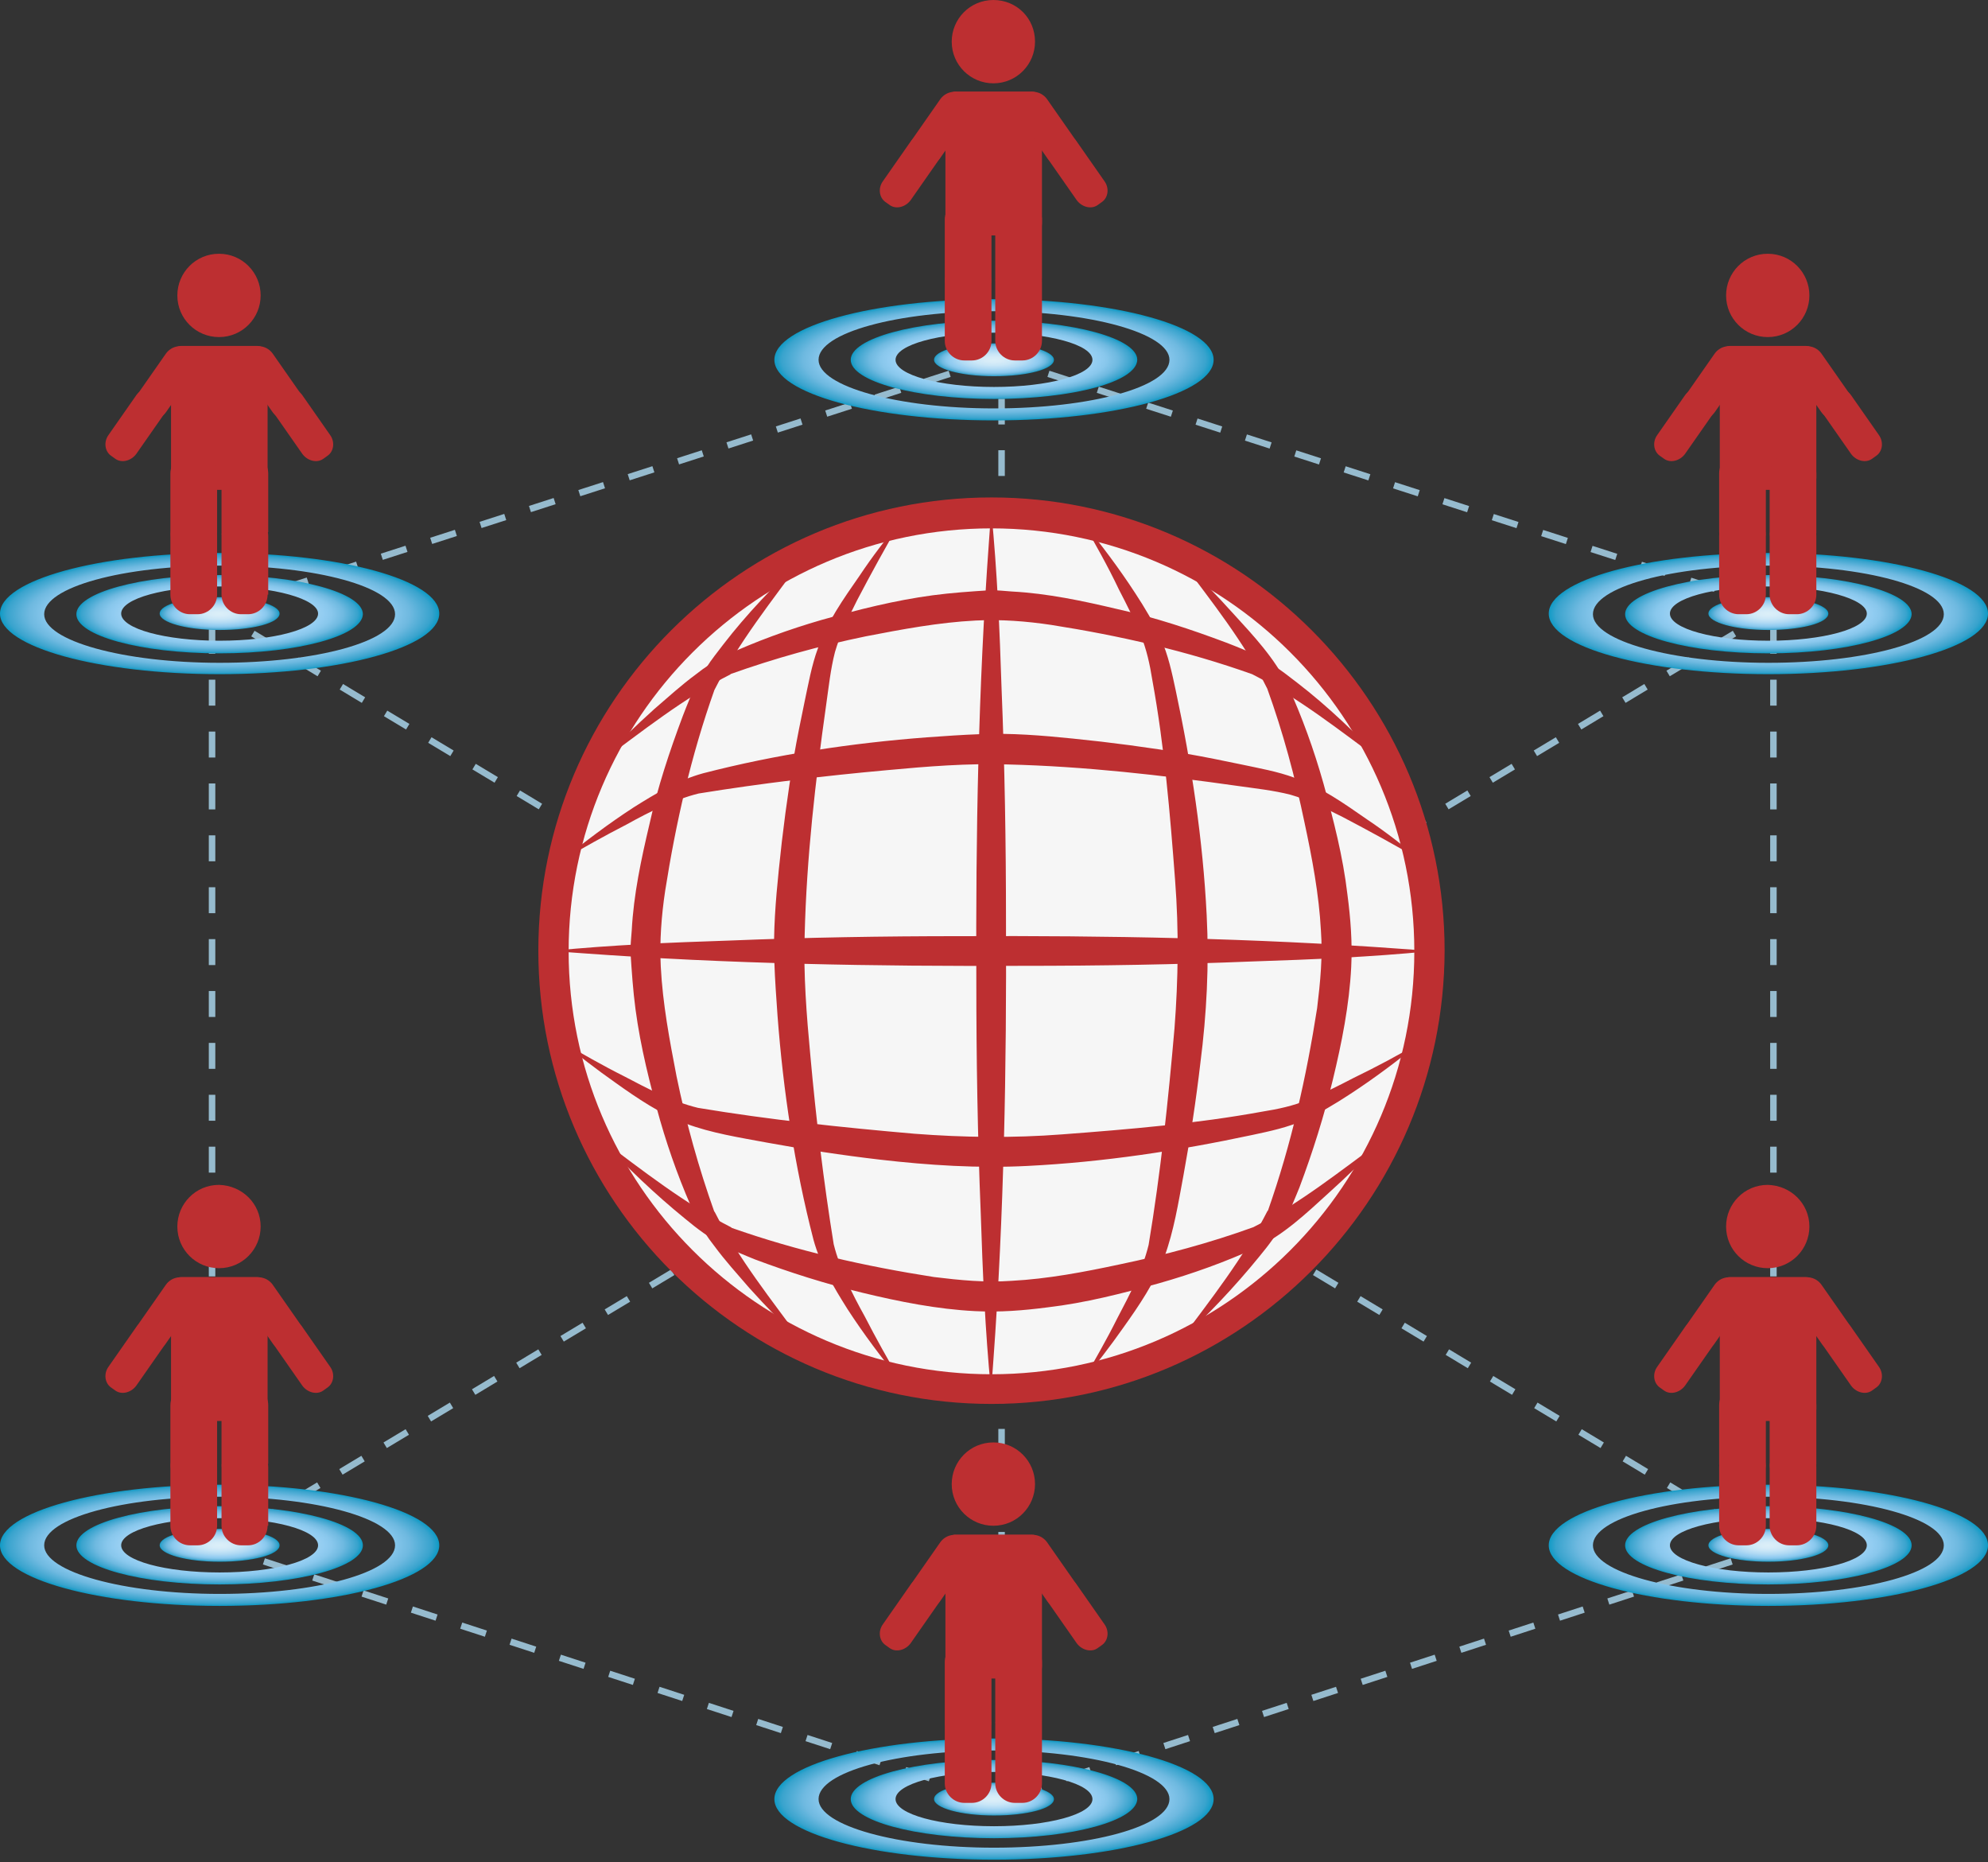 <svg width="315" height="295" viewBox="0 0 315 295" fill="none" xmlns="http://www.w3.org/2000/svg">
<rect x="0" y="0" width="315" height="295" fill="#333333" stroke="none"/>
<path d="M158.7 285.5V283.5" stroke="#96BBCE" stroke-width="1.029" stroke-miterlimit="10"/>
<path d="M158.7 279.4V61.1" stroke="#96BBCE" stroke-width="1.029" stroke-miterlimit="10" stroke-dasharray="4.08 4.08"/>
<path d="M158.7 59.1V57" stroke="#96BBCE" stroke-width="1.029" stroke-miterlimit="10"/>
<path d="M34.8 244.799L36.5 243.699" stroke="#96BBCE" stroke-width="1.029" stroke-miterlimit="10"/>
<path d="M40 241.599L276.6 99.299" stroke="#96BBCE" stroke-width="1.029" stroke-miterlimit="10" stroke-dasharray="4.09 4.09"/>
<path d="M278.399 98.299L280.199 97.199" stroke="#96BBCE" stroke-width="1.029" stroke-miterlimit="10"/>
<path d="M280.199 244.799L278.399 243.699" stroke="#96BBCE" stroke-width="1.029" stroke-miterlimit="10"/>
<path d="M274.9 241.599L38.3 99.299" stroke="#96BBCE" stroke-width="1.029" stroke-miterlimit="10" stroke-dasharray="4.09 4.09"/>
<path d="M36.5 98.299L34.8 97.199" stroke="#96BBCE" stroke-width="1.029" stroke-miterlimit="10"/>
<path d="M34 244.801L157.5 285.001" stroke="#96BBCE" stroke-width="1.029" stroke-miterlimit="10" stroke-dasharray="4.11 4.11"/>
<path d="M282.2 244.801L158.7 285.001" stroke="#96BBCE" stroke-width="1.029" stroke-miterlimit="10" stroke-dasharray="4.11 4.11"/>
<path d="M158.3 56.699L33.8 96.799" stroke="#96BBCE" stroke-width="1.029" stroke-miterlimit="10" stroke-dasharray="4.11 4.11"/>
<path d="M158.3 56.699L282.7 96.799" stroke="#96BBCE" stroke-width="1.029" stroke-miterlimit="10" stroke-dasharray="4.11 4.11"/>
<path d="M281 243.3V96" stroke="#96BBCE" stroke-width="1.029" stroke-miterlimit="10" stroke-dasharray="4.11 4.11"/>
<path d="M33.6 243.3V96" stroke="#96BBCE" stroke-width="1.029" stroke-miterlimit="10" stroke-dasharray="4.11 4.11"/>
<path d="M44.3 244.799C44.3 246.299 40 247.399 34.8 247.399C29.5 247.399 25.3 246.199 25.3 244.799C25.3 243.299 29.6 242.199 34.8 242.199C40 242.199 44.3 243.299 44.3 244.799Z" fill="url(#paint0_radial_1775_1938)"/>
<path d="M34.8 254.399C15.6 254.399 0 250.099 0 244.799C0 239.499 15.6 235.199 34.8 235.199C54 235.199 69.6 239.499 69.6 244.799C69.6 250.099 54 254.399 34.8 254.399ZM34.8 237.099C19.5 237.099 7 240.499 7 244.799C7 248.999 19.5 252.499 34.8 252.499C50.1 252.499 62.6 249.099 62.6 244.799C62.6 240.599 50.1 237.099 34.8 237.099Z" fill="url(#paint1_radial_1775_1938)"/>
<path d="M34.8 251C22.3 251 12.1 248.2 12.1 244.8C12.1 241.4 22.3 238.6 34.8 238.6C47.3 238.6 57.5 241.4 57.5 244.8C57.5 248.2 47.3 251 34.8 251ZM34.8 240.5C26.2 240.5 19.2 242.4 19.2 244.8C19.2 247.2 26.2 249.1 34.8 249.1C43.4 249.1 50.4 247.2 50.4 244.8C50.4 242.4 43.4 240.5 34.8 240.5Z" fill="url(#paint2_radial_1775_1938)"/>
<path d="M280.2 247.399C285.447 247.399 289.7 246.235 289.7 244.799C289.7 243.363 285.447 242.199 280.2 242.199C274.953 242.199 270.7 243.363 270.7 244.799C270.7 246.235 274.953 247.399 280.2 247.399Z" fill="url(#paint3_radial_1775_1938)"/>
<path d="M280.2 254.399C261 254.399 245.4 250.099 245.4 244.799C245.4 239.499 261 235.199 280.2 235.199C299.4 235.199 315 239.499 315 244.799C315 250.099 299.4 254.399 280.2 254.399ZM280.2 237.099C264.9 237.099 252.4 240.499 252.4 244.799C252.4 248.999 264.9 252.499 280.2 252.499C295.5 252.499 308 249.099 308 244.799C308 240.599 295.5 237.099 280.2 237.099Z" fill="url(#paint4_radial_1775_1938)"/>
<path d="M280.2 251C267.7 251 257.5 248.2 257.5 244.8C257.5 241.4 267.7 238.6 280.2 238.6C292.7 238.6 302.9 241.4 302.9 244.8C302.9 248.2 292.7 251 280.2 251ZM280.2 240.5C271.6 240.5 264.6 242.4 264.6 244.8C264.6 247.2 271.6 249.1 280.2 249.1C288.8 249.1 295.8 247.2 295.8 244.8C295.8 242.4 288.8 240.5 280.2 240.5Z" fill="url(#paint5_radial_1775_1938)"/>
<path d="M289.7 97.2C289.7 98.7 285.4 99.8 280.2 99.8C274.9 99.8 270.7 98.6 270.7 97.2C270.7 95.7 275 94.6 280.2 94.6C285.4 94.6 289.7 95.8 289.7 97.2Z" fill="url(#paint6_radial_1775_1938)"/>
<path d="M280.2 106.8C261 106.8 245.4 102.5 245.4 97.2C245.4 91.9 261 87.6 280.2 87.6C299.4 87.6 315 91.9 315 97.2C315 102.5 299.4 106.8 280.2 106.8ZM280.2 89.6C264.9 89.6 252.4 93 252.4 97.3C252.4 101.5 264.9 105 280.2 105C295.5 105 308 101.6 308 97.3C308 93 295.5 89.6 280.2 89.6Z" fill="url(#paint7_radial_1775_1938)"/>
<path d="M280.2 103.5C267.7 103.5 257.5 100.7 257.5 97.3C257.5 93.9 267.7 91.1 280.2 91.1C292.7 91.1 302.9 93.9 302.9 97.3C302.8 100.7 292.7 103.5 280.2 103.5ZM280.2 92.9C271.6 92.9 264.6 94.8 264.6 97.2C264.6 99.6 271.6 101.5 280.2 101.5C288.8 101.5 295.8 99.6 295.8 97.2C295.8 94.9 288.8 92.9 280.2 92.9Z" fill="url(#paint8_radial_1775_1938)"/>
<path d="M44.3 97.2C44.3 98.7 40 99.8 34.8 99.8C29.5 99.8 25.3 98.6 25.3 97.2C25.3 95.7 29.6 94.6 34.8 94.6C40 94.6 44.3 95.8 44.3 97.2Z" fill="url(#paint9_radial_1775_1938)"/>
<path d="M34.8 106.8C15.6 106.8 0 102.5 0 97.2C0 91.9 15.6 87.6 34.8 87.6C54 87.6 69.6 91.9 69.6 97.2C69.6 102.5 54 106.8 34.8 106.8ZM34.8 89.6C19.5 89.6 7 93 7 97.3C7 101.5 19.5 105 34.8 105C50.1 105 62.6 101.6 62.6 97.3C62.6 93 50.1 89.6 34.8 89.6Z" fill="url(#paint10_radial_1775_1938)"/>
<path d="M34.8 103.5C22.3 103.5 12.1 100.7 12.1 97.3C12.1 93.9 22.3 91.1 34.8 91.1C47.3 91.1 57.5 93.9 57.5 97.3C57.4 100.7 47.3 103.5 34.8 103.5ZM34.8 92.9C26.2 92.9 19.2 94.8 19.2 97.2C19.2 99.6 26.2 101.5 34.8 101.5C43.4 101.5 50.4 99.6 50.4 97.2C50.4 94.9 43.4 92.9 34.8 92.9Z" fill="url(#paint11_radial_1775_1938)"/>
<path d="M167 285C167 286.5 162.7 287.6 157.5 287.6C152.2 287.6 148 286.4 148 285C148 283.5 152.3 282.4 157.5 282.4C162.7 282.4 167 283.6 167 285Z" fill="url(#paint12_radial_1775_1938)"/>
<path d="M157.5 294.6C138.3 294.6 122.7 290.3 122.7 285C122.7 279.7 138.3 275.4 157.5 275.4C176.7 275.4 192.3 279.7 192.3 285C192.3 290.3 176.7 294.6 157.5 294.6ZM157.5 277.3C142.2 277.3 129.7 280.7 129.7 285C129.7 289.2 142.2 292.7 157.5 292.7C172.8 292.7 185.3 289.3 185.3 285C185.3 280.8 172.8 277.3 157.5 277.3Z" fill="url(#paint13_radial_1775_1938)"/>
<path d="M157.5 291.201C145 291.201 134.8 288.401 134.8 285.001C134.8 281.601 145 278.801 157.5 278.801C170 278.801 180.2 281.601 180.2 285.001C180.1 288.401 170 291.201 157.5 291.201ZM157.5 280.701C148.9 280.701 141.9 282.601 141.9 285.001C141.9 287.401 148.9 289.301 157.5 289.301C166.1 289.301 173.1 287.401 173.1 285.001C173.1 282.601 166.1 280.701 157.5 280.701Z" fill="url(#paint14_radial_1775_1938)"/>
<path d="M167 57C167 58.5 162.7 59.6 157.5 59.6C152.2 59.6 148 58.4 148 57C148 55.5 152.3 54.4 157.5 54.4C162.7 54.4 167 55.6 167 57Z" fill="url(#paint15_radial_1775_1938)"/>
<path d="M157.5 66.6C138.3 66.6 122.7 62.3 122.7 57C122.7 51.7 138.3 47.4 157.5 47.4C176.7 47.4 192.3 51.7 192.3 57C192.3 62.3 176.7 66.6 157.5 66.6ZM157.5 49.3C142.2 49.3 129.7 52.7 129.7 57C129.7 61.2 142.2 64.7 157.5 64.7C172.8 64.7 185.3 61.3 185.3 57C185.3 52.8 172.8 49.3 157.5 49.3Z" fill="url(#paint16_radial_1775_1938)"/>
<path d="M157.5 63.201C145 63.201 134.8 60.401 134.8 57.001C134.8 53.601 145 50.801 157.5 50.801C170 50.801 180.2 53.601 180.2 57.001C180.1 60.501 170 63.201 157.5 63.201ZM157.5 52.701C148.9 52.701 141.9 54.601 141.9 57.001C141.9 59.401 148.9 61.301 157.5 61.301C166.1 61.301 173.1 59.401 173.1 57.001C173.1 54.601 166.1 52.701 157.5 52.701Z" fill="url(#paint17_radial_1775_1938)"/>
<path d="M287.8 223.201C287.8 224.201 287.1 225.101 286.2 225.101H274.1C273.2 225.101 272.5 224.301 272.5 223.201V204.201C272.5 203.201 273.2 202.301 274.1 202.301H286.2C287.1 202.301 287.8 203.101 287.8 204.201V223.201Z" fill="#BD2F31"/>
<path d="M279.8 231.9C279.8 233.6 278.4 235 276.7 235H275.5C273.8 235 272.4 233.6 272.4 231.9V222.6C272.4 220.9 273.8 219.5 275.5 219.5H276.7C278.4 219.5 279.8 220.9 279.8 222.6V231.9Z" fill="#BD2F31"/>
<path d="M287.8 231.9C287.8 233.6 286.4 235 284.7 235H283.5C281.8 235 280.4 233.6 280.4 231.9V222.6C280.4 220.9 281.8 219.5 283.5 219.5H284.7C286.4 219.5 287.8 220.9 287.8 222.6V231.9Z" fill="#BD2F31"/>
<path d="M279.8 241.701C279.8 243.401 278.4 244.801 276.7 244.801H275.5C273.8 244.801 272.4 243.401 272.4 241.701V232.401C272.4 230.701 273.8 229.301 275.5 229.301H276.7C278.4 229.301 279.8 230.701 279.8 232.401V241.701Z" fill="#BD2F31"/>
<path d="M287.8 241.701C287.8 243.401 286.4 244.801 284.7 244.801H283.5C281.8 244.801 280.4 243.401 280.4 241.701V232.401C280.4 230.701 281.8 229.301 283.5 229.301H284.7C286.4 229.301 287.8 230.701 287.8 232.401V241.701Z" fill="#BD2F31"/>
<path d="M293 209.8C293.8 210.9 293.6 212.4 292.6 213.1L291.9 213.6C290.9 214.3 289.4 213.9 288.6 212.8L284.2 206.5C283.4 205.4 283.6 203.9 284.6 203.2L285.3 202.7C286.3 202 287.8 202.4 288.6 203.5L293 209.8Z" fill="#BD2F31"/>
<path d="M297.7 216.499C298.5 217.599 298.3 219.099 297.3 219.799L296.6 220.299C295.6 220.999 294.1 220.599 293.3 219.499L288.9 213.199C288.1 212.099 288.3 210.599 289.3 209.899L290 209.399C291 208.699 292.5 209.099 293.3 210.199L297.7 216.499Z" fill="#BD2F31"/>
<path d="M267.3 209.8C266.5 210.9 266.7 212.4 267.7 213.1L268.4 213.6C269.4 214.3 270.9 213.9 271.7 212.8L276.1 206.5C276.9 205.4 276.7 203.9 275.7 203.2L275 202.7C274 202 272.5 202.4 271.7 203.5L267.3 209.8Z" fill="#BD2F31"/>
<path d="M262.6 216.499C261.8 217.599 262 219.099 263 219.799L263.7 220.299C264.7 220.999 266.2 220.599 267 219.499L271.4 213.199C272.2 212.099 272 210.599 271 209.899L270.3 209.399C269.3 208.699 267.8 209.099 267 210.199L262.6 216.499Z" fill="#BD2F31"/>
<path d="M286.7 194.299C286.7 197.899 283.8 200.899 280.1 200.899C276.5 200.899 273.5 197.999 273.5 194.299C273.5 190.699 276.4 187.699 280.1 187.699C283.8 187.799 286.7 190.699 286.7 194.299Z" fill="#BD2F31"/>
<path d="M42.4 223.201C42.4 224.201 41.7 225.101 40.8 225.101H28.7C27.8 225.101 27.1 224.301 27.1 223.201V204.201C27.1 203.201 27.8 202.301 28.7 202.301H40.8C41.7 202.301 42.4 203.101 42.4 204.201V223.201Z" fill="#BD2F31"/>
<path d="M34.4 231.9C34.4 233.6 33 235 31.3 235H30.1C28.4 235 27 233.6 27 231.9V222.6C27 220.9 28.4 219.5 30.1 219.5H31.3C33 219.5 34.4 220.9 34.4 222.6V231.9Z" fill="#BD2F31"/>
<path d="M42.4 231.9C42.4 233.6 41 235 39.3 235H38.2C36.5 235 35.1 233.6 35.1 231.9V222.6C35.1 220.9 36.5 219.5 38.2 219.5H39.4C41.1 219.5 42.5 220.9 42.5 222.6V231.9H42.4Z" fill="#BD2F31"/>
<path d="M34.4 241.701C34.4 243.401 33 244.801 31.3 244.801H30.1C28.4 244.801 27 243.401 27 241.701V232.401C27 230.701 28.4 229.301 30.1 229.301H31.3C33 229.301 34.4 230.701 34.4 232.401V241.701Z" fill="#BD2F31"/>
<path d="M42.4 241.701C42.4 243.401 41 244.801 39.3 244.801H38.2C36.5 244.801 35.1 243.401 35.1 241.701V232.401C35.1 230.701 36.5 229.301 38.2 229.301H39.4C41.1 229.301 42.5 230.701 42.5 232.401V241.701H42.4Z" fill="#BD2F31"/>
<path d="M47.599 209.8C48.399 210.9 48.199 212.4 47.199 213.1L46.499 213.6C45.499 214.3 43.999 213.9 43.199 212.8L38.799 206.5C37.999 205.4 38.199 203.9 39.199 203.2L39.899 202.7C40.899 202 42.399 202.4 43.199 203.5L47.599 209.8Z" fill="#BD2F31"/>
<path d="M52.3 216.499C53.099 217.599 52.9 219.099 51.9 219.799L51.2 220.299C50.2 220.999 48.7 220.599 47.9 219.499L43.499 213.199C42.7 212.099 42.9 210.599 43.9 209.899L44.599 209.399C45.599 208.699 47.099 209.099 47.9 210.199L52.3 216.499Z" fill="#BD2F31"/>
<path d="M21.9 209.8C21.1 210.9 21.3 212.4 22.3 213.1L23 213.6C24 214.3 25.5 213.9 26.3 212.8L30.7 206.5C31.5 205.4 31.3 203.9 30.3 203.2L29.6 202.7C28.6 202 27.1 202.4 26.3 203.5L21.9 209.8Z" fill="#BD2F31"/>
<path d="M17.2 216.499C16.4 217.599 16.6 219.099 17.6 219.799L18.3 220.299C19.3 220.999 20.8 220.599 21.6 219.499L26 213.199C26.8 212.099 26.6 210.599 25.6 209.899L24.9 209.399C23.9 208.699 22.4 209.099 21.6 210.199L17.2 216.499Z" fill="#BD2F31"/>
<path d="M41.3 194.299C41.3 197.899 38.4 200.899 34.7 200.899C31.1 200.899 28.1 197.999 28.1 194.299C28.1 190.699 31 187.699 34.7 187.699C38.4 187.799 41.3 190.699 41.3 194.299Z" fill="#BD2F31"/>
<path d="M287.8 75.701C287.8 76.701 287.1 77.601 286.2 77.601H274.1C273.2 77.601 272.5 76.801 272.5 75.701V56.701C272.5 55.701 273.2 54.801 274.1 54.801H286.2C287.1 54.801 287.8 55.601 287.8 56.701V75.701Z" fill="#BD2F31"/>
<path d="M279.8 84.3C279.8 86 278.4 87.4 276.7 87.4H275.5C273.8 87.4 272.4 86 272.4 84.3V75C272.4 73.3 273.8 71.9 275.5 71.9H276.7C278.4 71.9 279.8 73.3 279.8 75V84.3Z" fill="#BD2F31"/>
<path d="M287.8 84.3C287.8 86 286.4 87.4 284.7 87.4H283.5C281.8 87.4 280.4 86 280.4 84.3V75C280.4 73.3 281.8 71.9 283.5 71.9H284.7C286.4 71.9 287.8 73.3 287.8 75V84.3Z" fill="#BD2F31"/>
<path d="M279.8 94.201C279.8 95.901 278.4 97.301 276.7 97.301H275.5C273.8 97.301 272.4 95.901 272.4 94.201V84.901C272.4 83.201 273.8 81.801 275.5 81.801H276.7C278.4 81.801 279.8 83.201 279.8 84.901V94.201Z" fill="#BD2F31"/>
<path d="M287.8 94.201C287.8 95.901 286.4 97.301 284.7 97.301H283.5C281.8 97.301 280.4 95.901 280.4 94.201V84.901C280.4 83.201 281.8 81.801 283.5 81.801H284.7C286.4 81.801 287.8 83.201 287.8 84.901V94.201Z" fill="#BD2F31"/>
<path d="M293 62.3C293.8 63.4 293.6 64.9 292.6 65.6L291.9 66.1C290.9 66.8 289.4 66.4 288.6 65.3L284.2 59C283.4 57.9 283.6 56.4 284.6 55.7L285.3 55.2C286.3 54.5 287.8 54.9 288.6 56L293 62.3Z" fill="#BD2F31"/>
<path d="M297.7 68.899C298.5 69.999 298.3 71.499 297.3 72.199L296.6 72.699C295.6 73.399 294.1 72.999 293.3 71.899L288.9 65.599C288.1 64.499 288.3 62.999 289.3 62.299L290 61.799C291 61.099 292.5 61.499 293.3 62.599L297.7 68.899Z" fill="#BD2F31"/>
<path d="M267.3 62.3C266.5 63.4 266.7 64.9 267.7 65.6L268.4 66.1C269.4 66.8 270.9 66.4 271.7 65.3L276.1 59C276.9 57.9 276.7 56.4 275.7 55.7L275 55.2C274 54.5 272.5 54.9 271.7 56L267.3 62.3Z" fill="#BD2F31"/>
<path d="M262.6 68.899C261.8 69.999 262 71.499 263 72.199L263.7 72.699C264.7 73.399 266.2 72.999 267 71.899L271.4 65.599C272.2 64.499 272 62.999 271 62.299L270.3 61.799C269.3 61.099 267.8 61.499 267 62.599L262.6 68.899Z" fill="#BD2F31"/>
<path d="M286.7 46.799C286.7 50.399 283.8 53.399 280.1 53.399C276.5 53.399 273.5 50.499 273.5 46.799C273.5 43.199 276.4 40.199 280.1 40.199C283.8 40.199 286.7 43.199 286.7 46.799Z" fill="#BD2F31"/>
<path d="M42.4 75.701C42.4 76.701 41.7 77.601 40.8 77.601H28.7C27.8 77.601 27.1 76.801 27.1 75.701V56.701C27.1 55.701 27.8 54.801 28.7 54.801H40.8C41.7 54.801 42.4 55.601 42.4 56.701V75.701Z" fill="#BD2F31"/>
<path d="M34.4 84.3C34.4 86 33 87.4 31.3 87.4H30.1C28.4 87.4 27 86 27 84.3V75C27 73.3 28.4 71.9 30.1 71.9H31.3C33 71.9 34.4 73.3 34.4 75V84.3Z" fill="#BD2F31"/>
<path d="M42.4 84.3C42.4 86 41 87.4 39.3 87.4H38.2C36.5 87.4 35.1 86 35.1 84.3V75C35.1 73.3 36.5 71.9 38.2 71.9H39.4C41.1 71.9 42.5 73.3 42.5 75V84.3H42.4Z" fill="#BD2F31"/>
<path d="M34.4 94.201C34.4 95.901 33 97.301 31.3 97.301H30.1C28.4 97.301 27 95.901 27 94.201V84.901C27 83.201 28.4 81.801 30.1 81.801H31.3C33 81.801 34.4 83.201 34.4 84.901V94.201Z" fill="#BD2F31"/>
<path d="M42.4 94.201C42.4 95.901 41 97.301 39.3 97.301H38.2C36.5 97.301 35.1 95.901 35.1 94.201V84.901C35.1 83.201 36.5 81.801 38.2 81.801H39.4C41.1 81.801 42.5 83.201 42.5 84.901V94.201H42.4Z" fill="#BD2F31"/>
<path d="M47.6 62.3C48.4 63.4 48.2 64.9 47.2 65.6L46.5 66.1C45.5 66.8 44 66.4 43.2 65.3L38.8 59C38 57.9 38.2 56.4 39.2 55.7L39.9 55.2C40.9 54.5 42.4 54.9 43.2 56L47.6 62.3Z" fill="#BD2F31"/>
<path d="M52.3 68.899C53.1 69.999 52.901 71.499 51.901 72.199L51.2 72.699C50.2 73.399 48.7 72.999 47.901 71.899L43.501 65.599C42.7 64.499 42.901 62.999 43.901 62.299L44.6 61.799C45.6 61.099 47.1 61.499 47.901 62.599L52.3 68.899Z" fill="#BD2F31"/>
<path d="M21.9 62.3C21.1 63.4 21.3 64.9 22.3 65.6L23 66.1C24 66.8 25.5 66.4 26.3 65.3L30.7 59C31.5 57.9 31.3 56.4 30.3 55.7L29.6 55.2C28.6 54.5 27.1 54.9 26.3 56L21.9 62.3Z" fill="#BD2F31"/>
<path d="M17.2 68.899C16.4 69.999 16.6 71.499 17.6 72.199L18.3 72.699C19.3 73.399 20.8 72.999 21.6 71.899L26 65.599C26.8 64.499 26.6 62.999 25.6 62.299L24.9 61.799C23.9 61.099 22.4 61.499 21.6 62.599L17.2 68.899Z" fill="#BD2F31"/>
<path d="M41.3 46.799C41.3 50.399 38.4 53.399 34.7 53.399C31.1 53.399 28.1 50.499 28.1 46.799C28.1 43.199 31 40.199 34.7 40.199C38.4 40.199 41.3 43.199 41.3 46.799Z" fill="#BD2F31"/>
<path d="M165.1 35.4C165.1 36.4 164.4 37.3 163.5 37.3H151.4C150.5 37.3 149.8 36.5 149.8 35.4V16.4C149.8 15.4 150.5 14.5 151.4 14.5H163.5C164.4 14.5 165.1 15.3 165.1 16.4V35.4Z" fill="#BD2F31"/>
<path d="M157.1 44.099C157.1 45.799 155.7 47.199 154 47.199H152.8C151.1 47.199 149.7 45.799 149.7 44.099V34.799C149.7 33.099 151.1 31.699 152.8 31.699H154C155.7 31.699 157.1 33.099 157.1 34.799V44.099Z" fill="#BD2F31"/>
<path d="M165.1 44.099C165.1 45.799 163.7 47.199 162 47.199H160.8C159.1 47.199 157.7 45.799 157.7 44.099V34.799C157.7 33.099 159.1 31.699 160.8 31.699H162C163.7 31.699 165.1 33.099 165.1 34.799V44.099Z" fill="#BD2F31"/>
<path d="M157.1 54C157.1 55.7 155.7 57.1 154 57.1H152.8C151.1 57.1 149.7 55.7 149.7 54V44.7C149.7 43 151.1 41.6 152.8 41.6H154C155.7 41.6 157.1 43 157.1 44.7V54Z" fill="#BD2F31"/>
<path d="M165.1 54C165.1 55.7 163.7 57.1 162 57.1H160.8C159.1 57.1 157.7 55.7 157.7 54V44.7C157.7 43 159.1 41.6 160.8 41.6H162C163.7 41.6 165.1 43 165.1 44.7V54Z" fill="#BD2F31"/>
<path d="M170.3 21.999C171.1 23.099 170.9 24.599 169.9 25.299L169.2 25.799C168.2 26.499 166.7 26.099 165.9 24.999L161.5 18.699C160.7 17.599 160.9 16.099 161.9 15.399L162.6 14.899C163.6 14.199 165.1 14.599 165.9 15.699L170.3 21.999Z" fill="#BD2F31"/>
<path d="M175 28.7C175.8 29.8 175.6 31.3 174.6 32L173.9 32.5C172.9 33.2 171.4 32.8 170.6 31.7L166.2 25.4C165.4 24.3 165.6 22.8 166.6 22.1L167.3 21.6C168.3 20.9 169.8 21.3 170.6 22.4L175 28.7Z" fill="#BD2F31"/>
<path d="M144.6 21.999C143.8 23.099 144 24.599 145 25.299L145.7 25.799C146.7 26.499 148.2 26.099 149 24.999L153.4 18.699C154.2 17.599 154 16.099 153 15.399L152.3 14.899C151.3 14.199 149.8 14.599 149 15.699L144.6 21.999Z" fill="#BD2F31"/>
<path d="M139.9 28.7C139.1 29.8 139.3 31.3 140.3 32L141 32.5C142 33.2 143.5 32.8 144.3 31.7L148.7 25.4C149.5 24.3 149.3 22.8 148.3 22.1L147.6 21.6C146.6 20.9 145.1 21.3 144.3 22.4L139.9 28.7Z" fill="#BD2F31"/>
<path d="M164 6.6C164 10.2 161.1 13.2 157.4 13.2C153.8 13.2 150.8 10.3 150.8 6.6C150.8 3 153.7 0 157.4 0C161.1 0 164 2.9 164 6.6Z" fill="#BD2F31"/>
<path d="M165.1 264C165.1 265 164.4 265.9 163.5 265.9H151.4C150.5 265.9 149.8 265.1 149.8 264V245C149.8 244 150.5 243.1 151.4 243.1H163.5C164.4 243.1 165.1 243.9 165.1 245V264Z" fill="#BD2F31"/>
<path d="M157.1 272.599C157.1 274.299 155.7 275.699 154 275.699H152.8C151.1 275.699 149.7 274.299 149.7 272.599V263.299C149.7 261.599 151.1 260.199 152.8 260.199H154C155.7 260.199 157.1 261.599 157.1 263.299V272.599Z" fill="#BD2F31"/>
<path d="M165.1 272.599C165.1 274.299 163.7 275.699 162 275.699H160.8C159.1 275.699 157.7 274.299 157.7 272.599V263.299C157.7 261.599 159.1 260.199 160.8 260.199H162C163.7 260.199 165.1 261.599 165.1 263.299V272.599Z" fill="#BD2F31"/>
<path d="M157.1 282.5C157.1 284.2 155.7 285.6 154 285.6H152.8C151.1 285.6 149.7 284.2 149.7 282.5V273.2C149.7 271.5 151.1 270.1 152.8 270.1H154C155.7 270.1 157.1 271.5 157.1 273.2V282.5Z" fill="#BD2F31"/>
<path d="M165.1 282.5C165.1 284.2 163.7 285.6 162 285.6H160.8C159.1 285.6 157.7 284.2 157.7 282.5V273.2C157.7 271.5 159.1 270.1 160.8 270.1H162C163.7 270.1 165.1 271.5 165.1 273.2V282.5Z" fill="#BD2F31"/>
<path d="M170.3 250.601C171.1 251.701 170.899 253.201 169.899 253.901L169.199 254.401C168.199 255.101 166.699 254.701 165.899 253.601L161.499 247.301C160.699 246.201 160.899 244.701 161.899 244.001L162.599 243.501C163.599 242.801 165.099 243.201 165.899 244.301L170.3 250.601Z" fill="#BD2F31"/>
<path d="M175 257.3C175.8 258.4 175.6 259.9 174.6 260.6L173.9 261.1C172.9 261.8 171.4 261.4 170.6 260.3L166.2 254C165.4 252.9 165.6 251.4 166.6 250.7L167.3 250.2C168.3 249.5 169.8 249.9 170.6 251L175 257.3Z" fill="#BD2F31"/>
<path d="M144.6 250.601C143.8 251.701 144 253.201 145 253.901L145.7 254.401C146.7 255.101 148.2 254.701 149 253.601L153.4 247.301C154.2 246.201 154 244.701 153 244.001L152.3 243.501C151.3 242.801 149.8 243.201 149 244.301L144.6 250.601Z" fill="#BD2F31"/>
<path d="M139.9 257.3C139.1 258.4 139.3 259.9 140.3 260.6L141 261.1C142 261.8 143.5 261.4 144.3 260.3L148.7 254C149.5 252.9 149.3 251.4 148.3 250.7L147.6 250.2C146.6 249.5 145.1 249.9 144.3 251L139.9 257.3Z" fill="#BD2F31"/>
<path d="M164 235.1C164 238.7 161.1 241.7 157.4 241.7C153.8 241.7 150.8 238.8 150.8 235.1C150.8 231.5 153.7 228.5 157.4 228.5C161.1 228.5 164 231.5 164 235.1Z" fill="#BD2F31"/>
<path d="M220.334 180.523C237.002 145.456 222.086 103.516 187.019 86.848C151.951 70.18 110.012 85.096 93.344 120.163C76.676 155.231 91.592 197.17 126.659 213.838C161.726 230.506 203.666 215.59 220.334 180.523Z" fill="#F6F6F6"/>
<path d="M157.1 222.401C117.5 222.401 85.3 190.201 85.3 150.601C85.3 111.001 117.5 78.801 157.1 78.801C196.7 78.801 228.9 111.001 228.9 150.601C228.8 190.201 196.6 222.401 157.1 222.401ZM157.1 83.701C120.2 83.701 90.1 113.701 90.1 150.701C90.1 187.601 120.1 217.701 157.1 217.701C194 217.701 224.1 187.701 224.1 150.701C224.1 113.701 194 83.701 157.1 83.701Z" fill="#BD2F31"/>
<path d="M127.199 88.5C122.299 95.2 116.999 101.8 113.199 109.3C109.499 119.7 107.099 130.3 105.399 141.1C104.799 145.1 104.499 149.1 104.699 153.1C104.999 159 106.099 164.8 107.199 170.5C108.699 177.8 110.699 185 113.199 192C113.199 192.1 113.199 191.9 113.199 191.9C116.999 199.4 122.299 206 127.299 212.8C124.299 210 121.399 207 118.699 204C116.799 201.8 114.899 199.7 113.199 197.4C112.099 196 111.099 194.5 110.299 192.9C107.999 187.9 106.099 182.7 104.599 177.5C102.999 171.8 101.499 165.9 100.699 159.9C100.299 156.9 100.099 153.9 99.899 150.8C99.899 149.7 99.999 148.6 100.099 147.4C100.399 141.7 101.599 136.1 102.899 130.6C104.199 124.7 106.099 119 108.199 113.4C108.899 111.6 109.599 109.8 110.499 108.1C110.799 107.3 111.399 106.6 111.899 105.8C112.699 104.5 113.699 103.3 114.599 102.1C118.299 97.3 122.699 92.7 127.199 88.5Z" fill="#BD2F31"/>
<path d="M157.1 81.301C158 90.501 158.4 99.801 158.7 109.101C159.2 121.301 159.4 133.601 159.4 145.801C159.5 169.001 159.1 192.301 157.4 215.501C157.3 217.001 157.2 218.501 157 220.001C156.1 210.801 155.7 201.501 155.4 192.201C154.9 180.001 154.7 167.701 154.7 155.501C154.6 132.301 155 109.001 156.7 85.801C156.8 84.301 156.9 82.801 157.1 81.301Z" fill="#BD2F31"/>
<path d="M186.9 88.5C189.9 91.3 192.8 94.3 195.5 97.3C198.6 100.7 202 104.3 204 108.5C206.3 113.5 208.2 118.8 209.7 124.1C211.3 129.9 212.8 135.7 213.5 141.7C214 145.5 214.3 149.3 214.1 153.2C213.8 159.2 212.6 165.2 211.2 171C209.8 176.8 208 182.5 205.9 188.1C205.2 189.8 204.5 191.6 203.6 193.2C202.5 195.3 201 197.3 199.5 199.1C195.6 203.9 191.3 208.4 186.8 212.6C191.8 205.9 197.1 199.2 200.9 191.7C200.9 191.7 200.8 191.9 200.9 191.8C204.6 181.3 207 170.6 208.7 159.7C209.2 155.6 209.6 151.5 209.3 147.4C209 141.7 207.9 135.9 206.7 130.3C205.2 123.1 203.3 116 200.8 109.1C197.2 101.8 191.9 95.2 186.9 88.5Z" fill="#BD2F31"/>
<path d="M142.7 82.602C140.3 86.702 138 90.902 135.8 95.102C134.5 97.702 133.1 100.502 132.3 103.302C131.6 106.002 131.3 108.902 130.9 111.702C129.2 123.702 127.8 135.902 127.5 148.102C127.3 154.502 127.8 160.802 128.4 167.202C129.3 177.202 130.5 187.202 132.1 197.102C133.1 201.102 135 204.902 137 208.502C138.8 212.002 140.7 215.402 142.7 218.802C139.7 215.102 136.9 211.402 134.3 207.402C132.1 203.902 130 200.402 128.9 196.402C125.9 184.802 124.1 172.802 123.2 160.902C123 158.102 122.8 155.302 122.7 152.502C122.5 147.602 122.9 142.702 123.4 137.802C124 131.802 124.8 125.802 125.8 119.802C126.3 116.902 126.9 114.002 127.5 111.102C128.1 108.302 128.6 105.402 129.6 102.702C131 98.602 133.7 94.802 136.2 91.202C138.2 88.202 140.4 85.302 142.7 82.602Z" fill="#BD2F31"/>
<path d="M171.5 82.602C174.5 86.302 177.3 90.002 179.9 94.002C181.4 96.302 182.8 98.602 183.9 101.102C185.1 103.702 185.7 106.602 186.3 109.402C188.8 121.102 190.6 133.002 191.2 145.002C191.6 152.802 191.2 160.602 190.2 168.402C189.5 174.402 188.6 180.302 187.5 186.302C186.7 190.602 186 195.002 184.5 199.102C183 203.102 180.5 206.802 178 210.302C175.9 213.302 173.7 216.102 171.5 218.902C173.4 215.602 175.3 212.302 177 208.902C179 205.102 181 201.302 182 197.202C183.9 185.802 185.1 174.402 186.1 162.902C186.7 155.102 186.8 147.302 186.2 139.502C185.4 128.902 184.5 118.202 182.6 107.802C182.2 105.302 181.7 102.902 180.7 100.502C179.7 98.102 178.5 95.702 177.3 93.402C175.5 89.602 173.5 86.102 171.5 82.602Z" fill="#BD2F31"/>
<path d="M219.199 120.8C212.499 115.9 205.899 110.6 198.399 106.8C187.999 103.1 177.399 100.7 166.599 99C162.599 98.4 158.599 98.1 154.599 98.3C148.699 98.6 142.899 99.7 137.199 100.8C129.899 102.3 122.699 104.3 115.699 106.8C115.599 106.8 115.799 106.8 115.799 106.8C108.299 110.6 101.699 115.9 94.899 120.9C97.699 117.9 100.699 115 103.699 112.3C105.899 110.4 107.999 108.5 110.299 106.8C111.699 105.7 113.199 104.7 114.799 103.9C119.799 101.6 124.999 99.7 130.199 98.2C135.899 96.6 141.799 95.1 147.799 94.3C150.799 93.9 153.799 93.7 156.899 93.5C157.999 93.5 159.099 93.6 160.299 93.7C165.999 94 171.599 95.2 177.099 96.5C182.999 97.8 188.699 99.7 194.299 101.8C196.099 102.5 197.899 103.2 199.599 104.1C200.399 104.4 201.099 105 201.899 105.5C203.199 106.3 204.399 107.3 205.599 108.2C210.399 111.9 214.999 116.3 219.199 120.8Z" fill="#BD2F31"/>
<path d="M226.4 150.701C217.2 151.601 207.9 152.001 198.6 152.301C186.4 152.801 174.1 153.001 161.9 153.001C138.7 153.101 115.4 152.701 92.2 151.001C90.7 150.901 89.2 150.801 87.7 150.601C96.9 149.701 106.2 149.301 115.5 149.001C127.7 148.501 140 148.301 152.2 148.301C175.4 148.201 198.7 148.601 221.9 150.301C223.4 150.401 224.9 150.501 226.4 150.701Z" fill="#BD2F31"/>
<path d="M219.2 180.5C216.4 183.5 213.4 186.4 210.4 189.1C207 192.2 203.4 195.6 199.2 197.6C194.2 199.9 188.9 201.8 183.6 203.3C177.8 204.9 172 206.4 166 207.1C162.2 207.6 158.4 207.9 154.5 207.7C148.5 207.4 142.5 206.2 136.7 204.8C130.9 203.4 125.2 201.6 119.6 199.5C117.9 198.8 116.1 198.1 114.5 197.2C112.4 196.1 110.4 194.6 108.6 193.1C103.8 189.2 99.3 184.9 95.1 180.4C101.8 185.4 108.5 190.7 116 194.5C116 194.5 115.8 194.4 115.9 194.5C126.4 198.2 137.1 200.6 148 202.3C152.1 202.8 156.1 203.2 160.3 202.9C166 202.6 171.8 201.5 177.4 200.3C184.6 198.8 191.7 196.9 198.6 194.4C205.9 190.7 212.5 185.4 219.2 180.5Z" fill="#BD2F31"/>
<path d="M225.2 136.301C221.1 133.901 216.9 131.601 212.7 129.401C210.1 128.101 207.3 126.701 204.5 125.901C201.8 125.201 198.9 124.901 196.1 124.501C184.1 122.801 171.9 121.401 159.7 121.101C153.3 120.901 147 121.401 140.6 122.001C130.6 122.901 120.6 124.101 110.7 125.701C106.7 126.701 102.9 128.601 99.3 130.601C95.8 132.401 92.4 134.301 89 136.301C92.7 133.301 96.4 130.501 100.4 127.901C103.9 125.701 107.4 123.601 111.4 122.501C123 119.501 135 117.701 146.9 116.801C149.7 116.601 152.5 116.401 155.3 116.301C160.2 116.101 165.1 116.501 170 117.001C176 117.601 182 118.401 188 119.401C190.9 119.901 193.8 120.501 196.7 121.101C199.5 121.701 202.4 122.201 205.1 123.201C209.2 124.601 213 127.301 216.6 129.801C219.6 131.801 222.4 134.001 225.2 136.301Z" fill="#BD2F31"/>
<path d="M225.199 165C221.499 168 217.799 170.8 213.799 173.4C211.499 174.9 209.199 176.3 206.699 177.4C204.099 178.6 201.199 179.2 198.399 179.8C186.699 182.3 174.799 184.1 162.799 184.7C154.999 185.1 147.199 184.6 139.399 183.7C133.399 183 127.499 182.1 121.499 181C117.199 180.2 112.699 179.5 108.699 178C104.699 176.5 100.999 174 97.499 171.5C94.499 169.4 91.699 167.2 88.899 165C92.199 166.9 95.499 168.8 98.899 170.5C102.699 172.5 106.499 174.5 110.599 175.5C121.999 177.4 133.399 178.6 144.899 179.6C152.699 180.2 160.499 180.3 168.299 179.7C178.899 178.9 189.599 178 199.999 176.1C202.499 175.7 204.899 175.2 207.299 174.2C209.699 173.2 212.099 172 214.399 170.8C218.099 169 221.699 167.1 225.199 165Z" fill="#BD2F31"/>
<defs>
<radialGradient id="paint0_radial_1775_1938" cx="0" cy="0" r="1" gradientUnits="userSpaceOnUse" gradientTransform="translate(34.763 244.783) scale(9.543 2.627)">
<stop stop-color="#DBEFF8"/>
<stop offset="0.153" stop-color="#D7ECF8"/>
<stop offset="0.341" stop-color="#C9E6F7"/>
<stop offset="0.546" stop-color="#B1DAF4"/>
<stop offset="0.735" stop-color="#91CCF1"/>
<stop offset="0.787" stop-color="#88C7EC"/>
<stop offset="0.867" stop-color="#6EB9E0"/>
<stop offset="0.965" stop-color="#38A3CD"/>
<stop offset="1" stop-color="#0E9AC5"/>
</radialGradient>
<radialGradient id="paint1_radial_1775_1938" cx="0" cy="0" r="1" gradientUnits="userSpaceOnUse" gradientTransform="translate(34.764 244.782) scale(34.841 9.592)">
<stop stop-color="#DBEFF8"/>
<stop offset="0.153" stop-color="#D7ECF8"/>
<stop offset="0.341" stop-color="#C9E6F7"/>
<stop offset="0.546" stop-color="#B1DAF4"/>
<stop offset="0.735" stop-color="#91CCF1"/>
<stop offset="0.787" stop-color="#88C7EC"/>
<stop offset="0.867" stop-color="#6EB9E0"/>
<stop offset="0.965" stop-color="#38A3CD"/>
<stop offset="1" stop-color="#0E9AC5"/>
</radialGradient>
<radialGradient id="paint2_radial_1775_1938" cx="0" cy="0" r="1" gradientUnits="userSpaceOnUse" gradientTransform="translate(34.764 244.783) scale(22.673 6.242)">
<stop stop-color="#DBEFF8"/>
<stop offset="0.153" stop-color="#D7ECF8"/>
<stop offset="0.341" stop-color="#C9E6F7"/>
<stop offset="0.546" stop-color="#B1DAF4"/>
<stop offset="0.735" stop-color="#91CCF1"/>
<stop offset="0.787" stop-color="#88C7EC"/>
<stop offset="0.867" stop-color="#6EB9E0"/>
<stop offset="0.965" stop-color="#38A3CD"/>
<stop offset="1" stop-color="#0E9AC5"/>
</radialGradient>
<radialGradient id="paint3_radial_1775_1938" cx="0" cy="0" r="1" gradientUnits="userSpaceOnUse" gradientTransform="translate(280.157 244.783) scale(9.543 2.627)">
<stop stop-color="#DBEFF8"/>
<stop offset="0.153" stop-color="#D7ECF8"/>
<stop offset="0.341" stop-color="#C9E6F7"/>
<stop offset="0.546" stop-color="#B1DAF4"/>
<stop offset="0.735" stop-color="#91CCF1"/>
<stop offset="0.787" stop-color="#88C7EC"/>
<stop offset="0.867" stop-color="#6EB9E0"/>
<stop offset="0.965" stop-color="#38A3CD"/>
<stop offset="1" stop-color="#0E9AC5"/>
</radialGradient>
<radialGradient id="paint4_radial_1775_1938" cx="0" cy="0" r="1" gradientUnits="userSpaceOnUse" gradientTransform="translate(280.158 244.782) scale(34.84 9.592)">
<stop stop-color="#DBEFF8"/>
<stop offset="0.153" stop-color="#D7ECF8"/>
<stop offset="0.341" stop-color="#C9E6F7"/>
<stop offset="0.546" stop-color="#B1DAF4"/>
<stop offset="0.735" stop-color="#91CCF1"/>
<stop offset="0.787" stop-color="#88C7EC"/>
<stop offset="0.867" stop-color="#6EB9E0"/>
<stop offset="0.965" stop-color="#38A3CD"/>
<stop offset="1" stop-color="#0E9AC5"/>
</radialGradient>
<radialGradient id="paint5_radial_1775_1938" cx="0" cy="0" r="1" gradientUnits="userSpaceOnUse" gradientTransform="translate(280.159 244.783) scale(22.673 6.242)">
<stop stop-color="#DBEFF8"/>
<stop offset="0.153" stop-color="#D7ECF8"/>
<stop offset="0.341" stop-color="#C9E6F7"/>
<stop offset="0.546" stop-color="#B1DAF4"/>
<stop offset="0.735" stop-color="#91CCF1"/>
<stop offset="0.787" stop-color="#88C7EC"/>
<stop offset="0.867" stop-color="#6EB9E0"/>
<stop offset="0.965" stop-color="#38A3CD"/>
<stop offset="1" stop-color="#0E9AC5"/>
</radialGradient>
<radialGradient id="paint6_radial_1775_1938" cx="0" cy="0" r="1" gradientUnits="userSpaceOnUse" gradientTransform="translate(280.158 97.228) scale(9.544 2.628)">
<stop stop-color="#DBEFF8"/>
<stop offset="0.153" stop-color="#D7ECF8"/>
<stop offset="0.341" stop-color="#C9E6F7"/>
<stop offset="0.546" stop-color="#B1DAF4"/>
<stop offset="0.735" stop-color="#91CCF1"/>
<stop offset="0.787" stop-color="#88C7EC"/>
<stop offset="0.867" stop-color="#6EB9E0"/>
<stop offset="0.965" stop-color="#38A3CD"/>
<stop offset="1" stop-color="#0E9AC5"/>
</radialGradient>
<radialGradient id="paint7_radial_1775_1938" cx="0" cy="0" r="1" gradientUnits="userSpaceOnUse" gradientTransform="translate(280.158 97.228) scale(34.841 9.592)">
<stop stop-color="#DBEFF8"/>
<stop offset="0.153" stop-color="#D7ECF8"/>
<stop offset="0.341" stop-color="#C9E6F7"/>
<stop offset="0.546" stop-color="#B1DAF4"/>
<stop offset="0.735" stop-color="#91CCF1"/>
<stop offset="0.787" stop-color="#88C7EC"/>
<stop offset="0.867" stop-color="#6EB9E0"/>
<stop offset="0.965" stop-color="#38A3CD"/>
<stop offset="1" stop-color="#0E9AC5"/>
</radialGradient>
<radialGradient id="paint8_radial_1775_1938" cx="0" cy="0" r="1" gradientUnits="userSpaceOnUse" gradientTransform="translate(280.159 97.229) scale(22.672 6.242)">
<stop stop-color="#DBEFF8"/>
<stop offset="0.153" stop-color="#D7ECF8"/>
<stop offset="0.341" stop-color="#C9E6F7"/>
<stop offset="0.546" stop-color="#B1DAF4"/>
<stop offset="0.735" stop-color="#91CCF1"/>
<stop offset="0.787" stop-color="#88C7EC"/>
<stop offset="0.867" stop-color="#6EB9E0"/>
<stop offset="0.965" stop-color="#38A3CD"/>
<stop offset="1" stop-color="#0E9AC5"/>
</radialGradient>
<radialGradient id="paint9_radial_1775_1938" cx="0" cy="0" r="1" gradientUnits="userSpaceOnUse" gradientTransform="translate(34.762 97.228) scale(9.544 2.628)">
<stop stop-color="#DBEFF8"/>
<stop offset="0.153" stop-color="#D7ECF8"/>
<stop offset="0.341" stop-color="#C9E6F7"/>
<stop offset="0.546" stop-color="#B1DAF4"/>
<stop offset="0.735" stop-color="#91CCF1"/>
<stop offset="0.787" stop-color="#88C7EC"/>
<stop offset="0.867" stop-color="#6EB9E0"/>
<stop offset="0.965" stop-color="#38A3CD"/>
<stop offset="1" stop-color="#0E9AC5"/>
</radialGradient>
<radialGradient id="paint10_radial_1775_1938" cx="0" cy="0" r="1" gradientUnits="userSpaceOnUse" gradientTransform="translate(34.763 97.228) scale(34.841 9.592)">
<stop stop-color="#DBEFF8"/>
<stop offset="0.153" stop-color="#D7ECF8"/>
<stop offset="0.341" stop-color="#C9E6F7"/>
<stop offset="0.546" stop-color="#B1DAF4"/>
<stop offset="0.735" stop-color="#91CCF1"/>
<stop offset="0.787" stop-color="#88C7EC"/>
<stop offset="0.867" stop-color="#6EB9E0"/>
<stop offset="0.965" stop-color="#38A3CD"/>
<stop offset="1" stop-color="#0E9AC5"/>
</radialGradient>
<radialGradient id="paint11_radial_1775_1938" cx="0" cy="0" r="1" gradientUnits="userSpaceOnUse" gradientTransform="translate(34.763 97.229) scale(22.672 6.242)">
<stop stop-color="#DBEFF8"/>
<stop offset="0.153" stop-color="#D7ECF8"/>
<stop offset="0.341" stop-color="#C9E6F7"/>
<stop offset="0.546" stop-color="#B1DAF4"/>
<stop offset="0.735" stop-color="#91CCF1"/>
<stop offset="0.787" stop-color="#88C7EC"/>
<stop offset="0.867" stop-color="#6EB9E0"/>
<stop offset="0.965" stop-color="#38A3CD"/>
<stop offset="1" stop-color="#0E9AC5"/>
</radialGradient>
<radialGradient id="paint12_radial_1775_1938" cx="0" cy="0" r="1" gradientUnits="userSpaceOnUse" gradientTransform="translate(157.462 285.006) scale(9.544 2.628)">
<stop stop-color="#DBEFF8"/>
<stop offset="0.153" stop-color="#D7ECF8"/>
<stop offset="0.341" stop-color="#C9E6F7"/>
<stop offset="0.546" stop-color="#B1DAF4"/>
<stop offset="0.735" stop-color="#91CCF1"/>
<stop offset="0.787" stop-color="#88C7EC"/>
<stop offset="0.867" stop-color="#6EB9E0"/>
<stop offset="0.965" stop-color="#38A3CD"/>
<stop offset="1" stop-color="#0E9AC5"/>
</radialGradient>
<radialGradient id="paint13_radial_1775_1938" cx="0" cy="0" r="1" gradientUnits="userSpaceOnUse" gradientTransform="translate(157.461 285.007) scale(34.84 9.592)">
<stop stop-color="#DBEFF8"/>
<stop offset="0.153" stop-color="#D7ECF8"/>
<stop offset="0.341" stop-color="#C9E6F7"/>
<stop offset="0.546" stop-color="#B1DAF4"/>
<stop offset="0.735" stop-color="#91CCF1"/>
<stop offset="0.787" stop-color="#88C7EC"/>
<stop offset="0.867" stop-color="#6EB9E0"/>
<stop offset="0.965" stop-color="#38A3CD"/>
<stop offset="1" stop-color="#0E9AC5"/>
</radialGradient>
<radialGradient id="paint14_radial_1775_1938" cx="0" cy="0" r="1" gradientUnits="userSpaceOnUse" gradientTransform="translate(157.461 285.007) scale(22.673 6.242)">
<stop stop-color="#DBEFF8"/>
<stop offset="0.153" stop-color="#D7ECF8"/>
<stop offset="0.341" stop-color="#C9E6F7"/>
<stop offset="0.546" stop-color="#B1DAF4"/>
<stop offset="0.735" stop-color="#91CCF1"/>
<stop offset="0.787" stop-color="#88C7EC"/>
<stop offset="0.867" stop-color="#6EB9E0"/>
<stop offset="0.965" stop-color="#38A3CD"/>
<stop offset="1" stop-color="#0E9AC5"/>
</radialGradient>
<radialGradient id="paint15_radial_1775_1938" cx="0" cy="0" r="1" gradientUnits="userSpaceOnUse" gradientTransform="translate(157.462 57.008) scale(9.544 2.628)">
<stop stop-color="#DBEFF8"/>
<stop offset="0.153" stop-color="#D7ECF8"/>
<stop offset="0.341" stop-color="#C9E6F7"/>
<stop offset="0.546" stop-color="#B1DAF4"/>
<stop offset="0.735" stop-color="#91CCF1"/>
<stop offset="0.787" stop-color="#88C7EC"/>
<stop offset="0.867" stop-color="#6EB9E0"/>
<stop offset="0.965" stop-color="#38A3CD"/>
<stop offset="1" stop-color="#0E9AC5"/>
</radialGradient>
<radialGradient id="paint16_radial_1775_1938" cx="0" cy="0" r="1" gradientUnits="userSpaceOnUse" gradientTransform="translate(157.461 57.008) scale(34.842 9.592)">
<stop stop-color="#DBEFF8"/>
<stop offset="0.153" stop-color="#D7ECF8"/>
<stop offset="0.341" stop-color="#C9E6F7"/>
<stop offset="0.546" stop-color="#B1DAF4"/>
<stop offset="0.735" stop-color="#91CCF1"/>
<stop offset="0.787" stop-color="#88C7EC"/>
<stop offset="0.867" stop-color="#6EB9E0"/>
<stop offset="0.965" stop-color="#38A3CD"/>
<stop offset="1" stop-color="#0E9AC5"/>
</radialGradient>
<radialGradient id="paint17_radial_1775_1938" cx="0" cy="0" r="1" gradientUnits="userSpaceOnUse" gradientTransform="translate(157.461 57.008) scale(22.673 6.242)">
<stop stop-color="#DBEFF8"/>
<stop offset="0.153" stop-color="#D7ECF8"/>
<stop offset="0.341" stop-color="#C9E6F7"/>
<stop offset="0.546" stop-color="#B1DAF4"/>
<stop offset="0.735" stop-color="#91CCF1"/>
<stop offset="0.787" stop-color="#88C7EC"/>
<stop offset="0.867" stop-color="#6EB9E0"/>
<stop offset="0.965" stop-color="#38A3CD"/>
<stop offset="1" stop-color="#0E9AC5"/>
</radialGradient>
</defs>
</svg>
